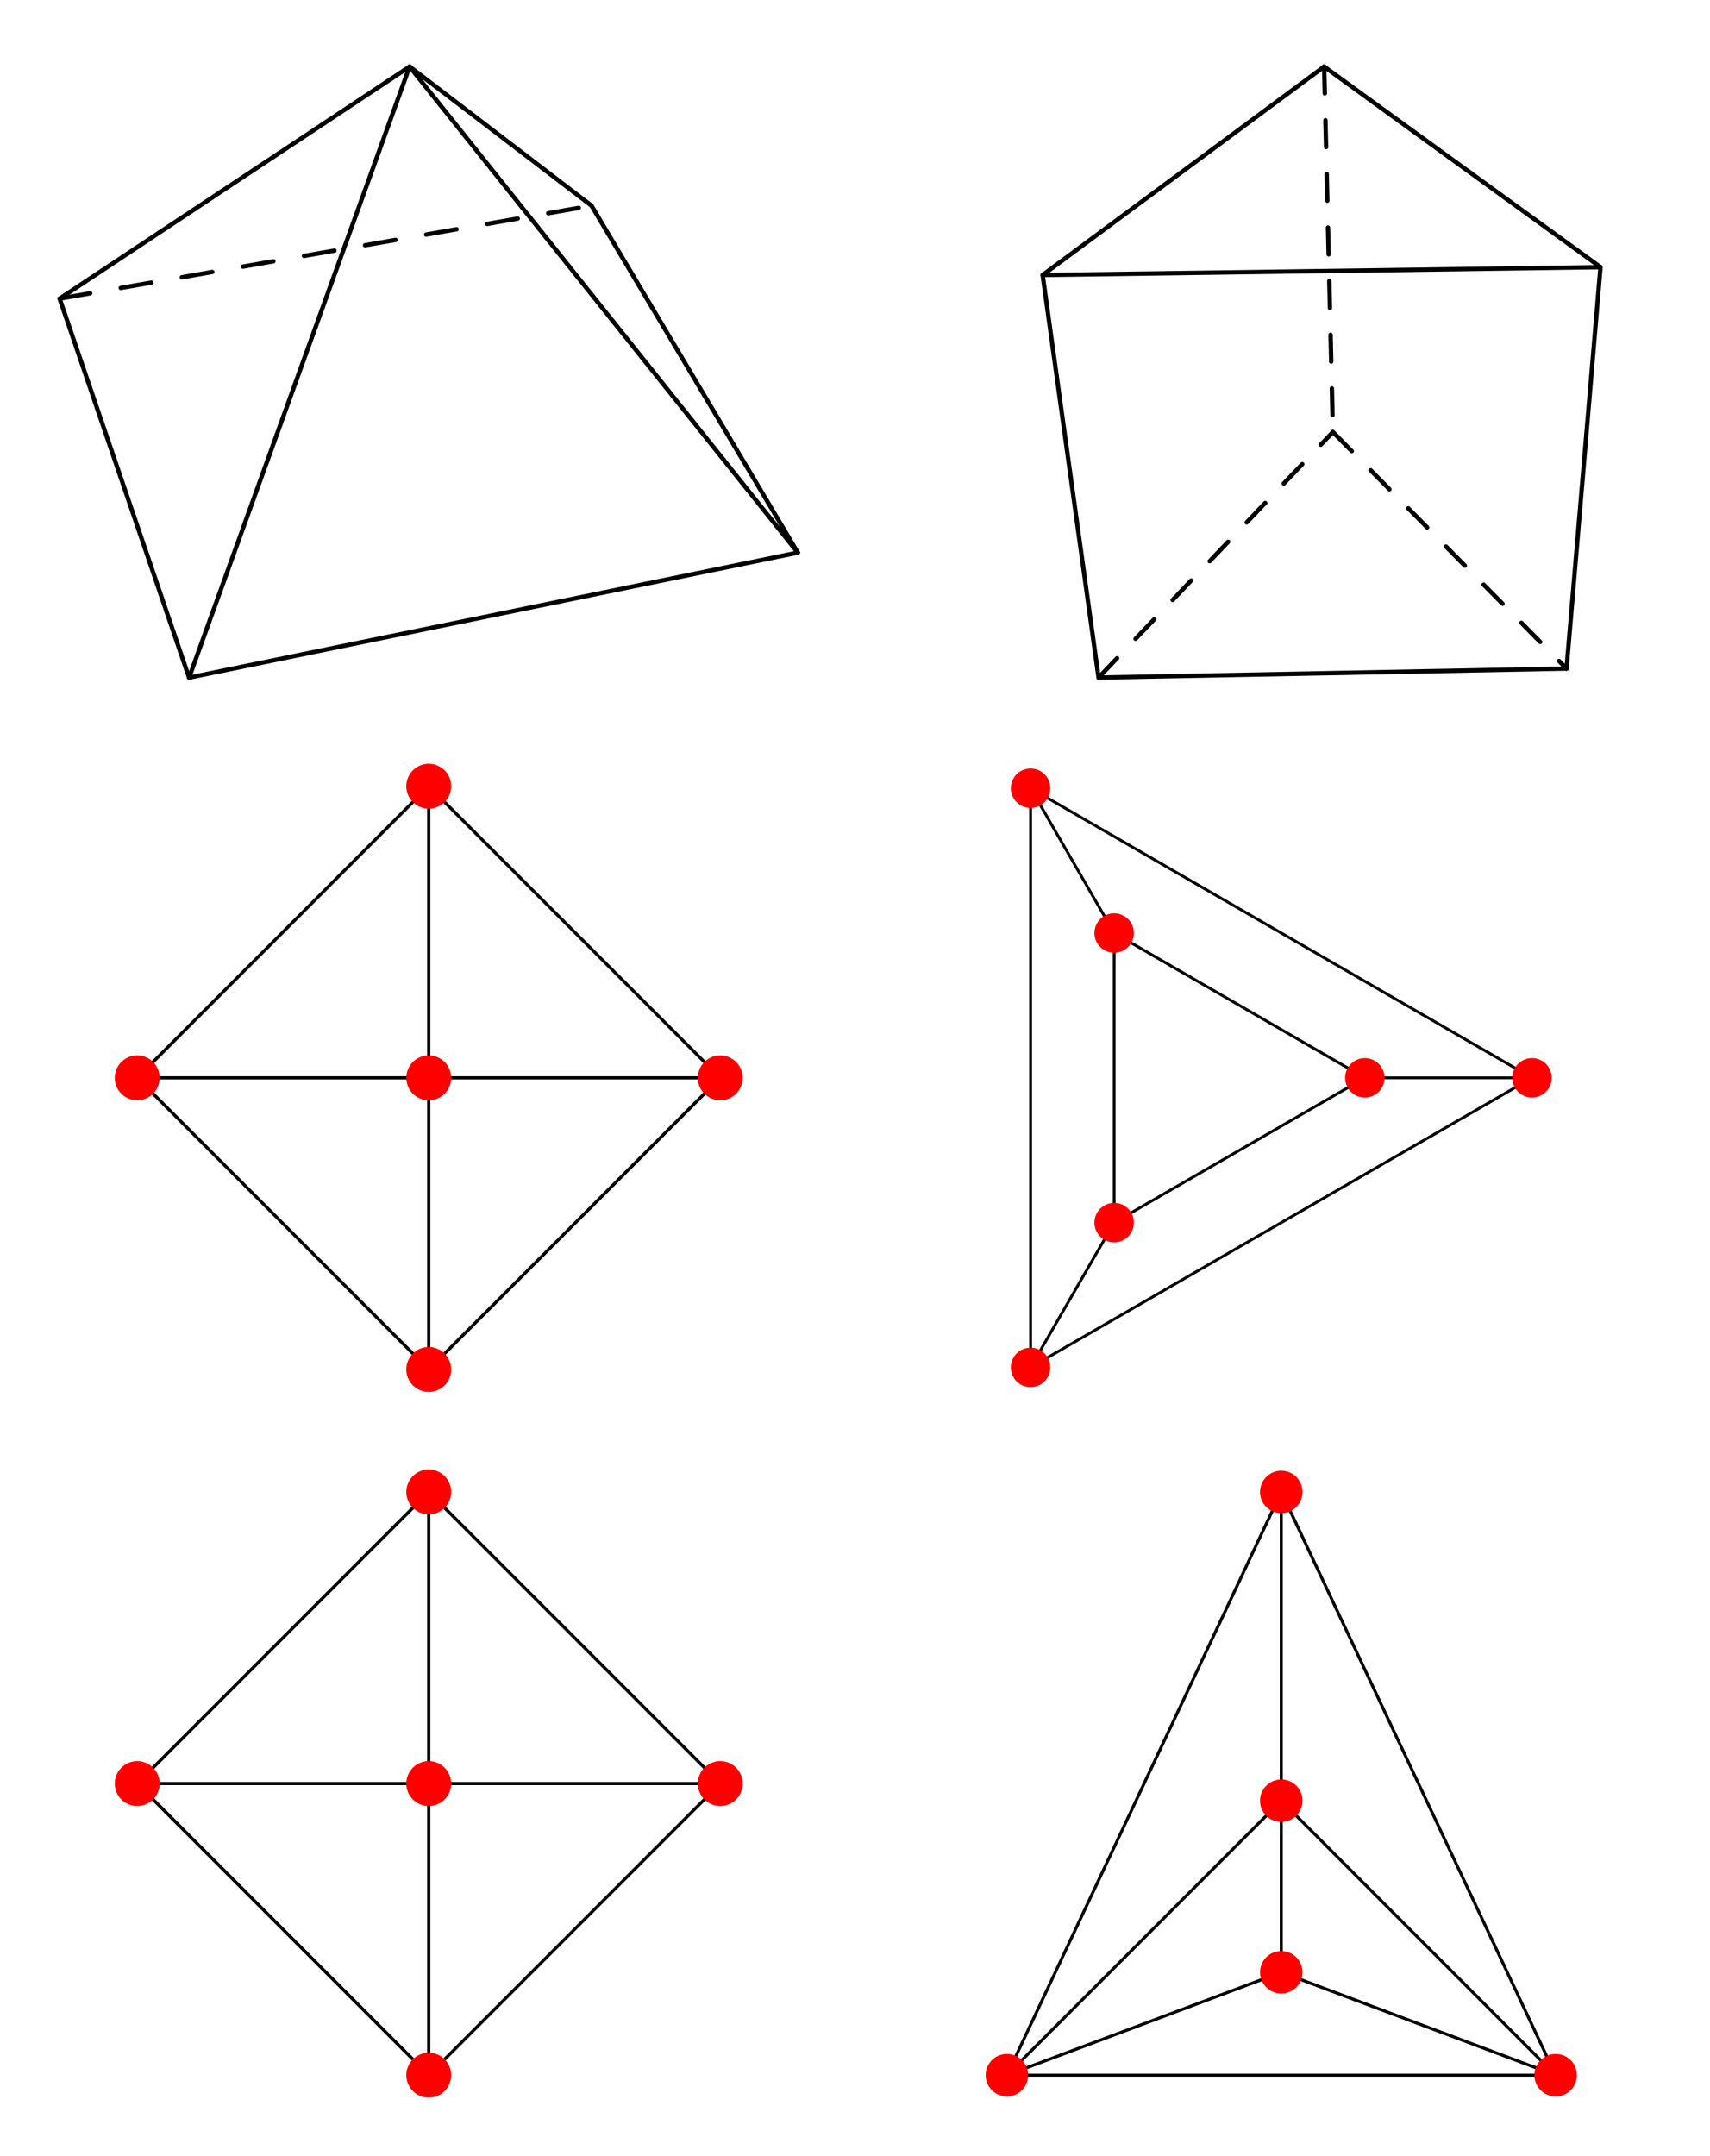 <?xml version="1.0" encoding="UTF-8"?>
<svg xmlns="http://www.w3.org/2000/svg" xmlns:xlink="http://www.w3.org/1999/xlink" width="196" height="247" viewBox="0 0 196 247">
<defs>
<clipPath id="clip-0">
<path clip-rule="nonzero" d="M 79 201 L 85.898 201 L 85.898 207 L 79 207 Z M 79 201 "/>
</clipPath>
<clipPath id="clip-1">
<path clip-rule="nonzero" d="M 112.07 235 L 118 235 L 118 241 L 112.07 241 Z M 112.07 235 "/>
</clipPath>
<clipPath id="clip-2">
<path clip-rule="nonzero" d="M 79 120 L 85.898 120 L 85.898 127 L 79 127 Z M 79 120 "/>
</clipPath>
</defs>
<path fill="none" stroke-width="3.676" stroke-linecap="round" stroke-linejoin="round" stroke="rgb(0%, 0%, 0%)" stroke-opacity="1" stroke-miterlimit="10" d="M 491.406 760.508 L 157.266 426.367 " transform="matrix(0.1, 0, 0, -0.1, 0, 247)"/>
<path fill="none" stroke-width="3.676" stroke-linecap="round" stroke-linejoin="round" stroke="rgb(0%, 0%, 0%)" stroke-opacity="1" stroke-miterlimit="10" d="M 491.406 760.508 L 825.547 426.367 " transform="matrix(0.1, 0, 0, -0.1, 0, 247)"/>
<path fill="none" stroke-width="3.676" stroke-linecap="round" stroke-linejoin="round" stroke="rgb(0%, 0%, 0%)" stroke-opacity="1" stroke-miterlimit="10" d="M 491.406 760.508 L 491.406 426.367 " transform="matrix(0.1, 0, 0, -0.1, 0, 247)"/>
<path fill="none" stroke-width="3.676" stroke-linecap="round" stroke-linejoin="round" stroke="rgb(0%, 0%, 0%)" stroke-opacity="1" stroke-miterlimit="10" d="M 157.266 426.367 L 491.406 92.227 " transform="matrix(0.1, 0, 0, -0.1, 0, 247)"/>
<path fill="none" stroke-width="3.676" stroke-linecap="round" stroke-linejoin="round" stroke="rgb(0%, 0%, 0%)" stroke-opacity="1" stroke-miterlimit="10" d="M 157.266 426.367 L 491.406 426.367 " transform="matrix(0.1, 0, 0, -0.1, 0, 247)"/>
<path fill="none" stroke-width="3.676" stroke-linecap="round" stroke-linejoin="round" stroke="rgb(0%, 0%, 0%)" stroke-opacity="1" stroke-miterlimit="10" d="M 491.406 92.227 L 825.547 426.367 " transform="matrix(0.1, 0, 0, -0.1, 0, 247)"/>
<path fill="none" stroke-width="3.676" stroke-linecap="round" stroke-linejoin="round" stroke="rgb(0%, 0%, 0%)" stroke-opacity="1" stroke-miterlimit="10" d="M 491.406 92.227 L 491.406 426.367 " transform="matrix(0.1, 0, 0, -0.1, 0, 247)"/>
<path fill="none" stroke-width="3.676" stroke-linecap="round" stroke-linejoin="round" stroke="rgb(0%, 0%, 0%)" stroke-opacity="1" stroke-miterlimit="10" d="M 825.547 426.367 L 491.406 426.367 " transform="matrix(0.1, 0, 0, -0.1, 0, 247)"/>
<path fill="none" stroke-width="51.458" stroke-linecap="round" stroke-linejoin="round" stroke="rgb(100%, 0%, 0%)" stroke-opacity="1" stroke-miterlimit="10" d="M 491.406 760.508 L 491.406 760.508 " transform="matrix(0.1, 0, 0, -0.1, 0, 247)"/>
<path fill="none" stroke-width="51.458" stroke-linecap="round" stroke-linejoin="round" stroke="rgb(100%, 0%, 0%)" stroke-opacity="1" stroke-miterlimit="10" d="M 157.266 426.367 L 157.266 426.367 " transform="matrix(0.1, 0, 0, -0.1, 0, 247)"/>
<path fill="none" stroke-width="51.458" stroke-linecap="round" stroke-linejoin="round" stroke="rgb(100%, 0%, 0%)" stroke-opacity="1" stroke-miterlimit="10" d="M 491.406 92.227 L 491.406 92.227 " transform="matrix(0.1, 0, 0, -0.1, 0, 247)"/>
<g clip-path="url(#clip-0)">
<path fill="none" stroke-width="51.458" stroke-linecap="round" stroke-linejoin="round" stroke="rgb(100%, 0%, 0%)" stroke-opacity="1" stroke-miterlimit="10" d="M 825.547 426.367 L 825.547 426.367 " transform="matrix(0.1, 0, 0, -0.1, 0, 247)"/>
</g>
<path fill="none" stroke-width="51.458" stroke-linecap="round" stroke-linejoin="round" stroke="rgb(100%, 0%, 0%)" stroke-opacity="1" stroke-miterlimit="10" d="M 491.406 426.367 L 491.406 426.367 " transform="matrix(0.1, 0, 0, -0.1, 0, 247)"/>
<path fill="none" stroke-width="3.479" stroke-linecap="round" stroke-linejoin="round" stroke="rgb(0%, 0%, 0%)" stroke-opacity="1" stroke-miterlimit="10" d="M 1468.594 760.508 L 1783.086 92.227 " transform="matrix(0.1, 0, 0, -0.1, 0, 247)"/>
<path fill="none" stroke-width="3.479" stroke-linecap="round" stroke-linejoin="round" stroke="rgb(0%, 0%, 0%)" stroke-opacity="1" stroke-miterlimit="10" d="M 1468.594 760.508 L 1154.102 92.227 " transform="matrix(0.1, 0, 0, -0.1, 0, 247)"/>
<path fill="none" stroke-width="3.479" stroke-linecap="round" stroke-linejoin="round" stroke="rgb(0%, 0%, 0%)" stroke-opacity="1" stroke-miterlimit="10" d="M 1468.594 760.508 L 1468.594 406.719 " transform="matrix(0.1, 0, 0, -0.1, 0, 247)"/>
<path fill="none" stroke-width="3.479" stroke-linecap="round" stroke-linejoin="round" stroke="rgb(0%, 0%, 0%)" stroke-opacity="1" stroke-miterlimit="10" d="M 1783.086 92.227 L 1154.102 92.227 " transform="matrix(0.1, 0, 0, -0.1, 0, 247)"/>
<path fill="none" stroke-width="3.479" stroke-linecap="round" stroke-linejoin="round" stroke="rgb(0%, 0%, 0%)" stroke-opacity="1" stroke-miterlimit="10" d="M 1783.086 92.227 L 1468.594 210.156 " transform="matrix(0.1, 0, 0, -0.1, 0, 247)"/>
<path fill="none" stroke-width="3.479" stroke-linecap="round" stroke-linejoin="round" stroke="rgb(0%, 0%, 0%)" stroke-opacity="1" stroke-miterlimit="10" d="M 1783.086 92.227 L 1468.594 406.719 " transform="matrix(0.1, 0, 0, -0.1, 0, 247)"/>
<path fill="none" stroke-width="3.479" stroke-linecap="round" stroke-linejoin="round" stroke="rgb(0%, 0%, 0%)" stroke-opacity="1" stroke-miterlimit="10" d="M 1154.102 92.227 L 1468.594 210.156 " transform="matrix(0.1, 0, 0, -0.1, 0, 247)"/>
<path fill="none" stroke-width="3.479" stroke-linecap="round" stroke-linejoin="round" stroke="rgb(0%, 0%, 0%)" stroke-opacity="1" stroke-miterlimit="10" d="M 1154.102 92.227 L 1468.594 406.719 " transform="matrix(0.1, 0, 0, -0.1, 0, 247)"/>
<path fill="none" stroke-width="3.479" stroke-linecap="round" stroke-linejoin="round" stroke="rgb(0%, 0%, 0%)" stroke-opacity="1" stroke-miterlimit="10" d="M 1468.594 210.156 L 1468.594 406.719 " transform="matrix(0.1, 0, 0, -0.1, 0, 247)"/>
<path fill="none" stroke-width="48.706" stroke-linecap="round" stroke-linejoin="round" stroke="rgb(100%, 0%, 0%)" stroke-opacity="1" stroke-miterlimit="10" d="M 1468.594 760.508 L 1468.594 760.508 " transform="matrix(0.1, 0, 0, -0.1, 0, 247)"/>
<path fill="none" stroke-width="48.706" stroke-linecap="round" stroke-linejoin="round" stroke="rgb(100%, 0%, 0%)" stroke-opacity="1" stroke-miterlimit="10" d="M 1783.086 92.227 L 1783.086 92.227 " transform="matrix(0.1, 0, 0, -0.1, 0, 247)"/>
<g clip-path="url(#clip-1)">
<path fill="none" stroke-width="48.706" stroke-linecap="round" stroke-linejoin="round" stroke="rgb(100%, 0%, 0%)" stroke-opacity="1" stroke-miterlimit="10" d="M 1154.102 92.227 L 1154.102 92.227 " transform="matrix(0.1, 0, 0, -0.1, 0, 247)"/>
</g>
<path fill="none" stroke-width="48.706" stroke-linecap="round" stroke-linejoin="round" stroke="rgb(100%, 0%, 0%)" stroke-opacity="1" stroke-miterlimit="10" d="M 1468.594 210.156 L 1468.594 210.156 " transform="matrix(0.1, 0, 0, -0.1, 0, 247)"/>
<path fill="none" stroke-width="48.706" stroke-linecap="round" stroke-linejoin="round" stroke="rgb(100%, 0%, 0%)" stroke-opacity="1" stroke-miterlimit="10" d="M 1468.594 406.719 L 1468.594 406.719 " transform="matrix(0.1, 0, 0, -0.1, 0, 247)"/>
<path fill="none" stroke-width="3.676" stroke-linecap="round" stroke-linejoin="round" stroke="rgb(0%, 0%, 0%)" stroke-opacity="1" stroke-miterlimit="10" d="M 491.406 1569.141 L 157.266 1235 " transform="matrix(0.1, 0, 0, -0.1, 0, 247)"/>
<path fill="none" stroke-width="3.676" stroke-linecap="round" stroke-linejoin="round" stroke="rgb(0%, 0%, 0%)" stroke-opacity="1" stroke-miterlimit="10" d="M 491.406 1569.141 L 825.547 1235 " transform="matrix(0.1, 0, 0, -0.1, 0, 247)"/>
<path fill="none" stroke-width="3.676" stroke-linecap="round" stroke-linejoin="round" stroke="rgb(0%, 0%, 0%)" stroke-opacity="1" stroke-miterlimit="10" d="M 491.406 1569.141 L 491.406 1235 " transform="matrix(0.1, 0, 0, -0.1, 0, 247)"/>
<path fill="none" stroke-width="3.676" stroke-linecap="round" stroke-linejoin="round" stroke="rgb(0%, 0%, 0%)" stroke-opacity="1" stroke-miterlimit="10" d="M 157.266 1235 L 491.406 900.859 " transform="matrix(0.1, 0, 0, -0.1, 0, 247)"/>
<path fill="none" stroke-width="3.676" stroke-linecap="round" stroke-linejoin="round" stroke="rgb(0%, 0%, 0%)" stroke-opacity="1" stroke-miterlimit="10" d="M 157.266 1235 L 491.406 1235 " transform="matrix(0.1, 0, 0, -0.1, 0, 247)"/>
<path fill="none" stroke-width="3.676" stroke-linecap="round" stroke-linejoin="round" stroke="rgb(0%, 0%, 0%)" stroke-opacity="1" stroke-miterlimit="10" d="M 491.406 900.859 L 825.547 1235 " transform="matrix(0.1, 0, 0, -0.1, 0, 247)"/>
<path fill="none" stroke-width="3.676" stroke-linecap="round" stroke-linejoin="round" stroke="rgb(0%, 0%, 0%)" stroke-opacity="1" stroke-miterlimit="10" d="M 491.406 900.859 L 491.406 1235 " transform="matrix(0.1, 0, 0, -0.1, 0, 247)"/>
<path fill="none" stroke-width="3.676" stroke-linecap="round" stroke-linejoin="round" stroke="rgb(0%, 0%, 0%)" stroke-opacity="1" stroke-miterlimit="10" d="M 825.547 1235 L 491.406 1235 " transform="matrix(0.1, 0, 0, -0.1, 0, 247)"/>
<path fill="none" stroke-width="51.458" stroke-linecap="round" stroke-linejoin="round" stroke="rgb(100%, 0%, 0%)" stroke-opacity="1" stroke-miterlimit="10" d="M 491.406 1569.141 L 491.406 1569.141 " transform="matrix(0.1, 0, 0, -0.1, 0, 247)"/>
<path fill="none" stroke-width="51.458" stroke-linecap="round" stroke-linejoin="round" stroke="rgb(100%, 0%, 0%)" stroke-opacity="1" stroke-miterlimit="10" d="M 157.266 1235 L 157.266 1235 " transform="matrix(0.1, 0, 0, -0.1, 0, 247)"/>
<path fill="none" stroke-width="51.458" stroke-linecap="round" stroke-linejoin="round" stroke="rgb(100%, 0%, 0%)" stroke-opacity="1" stroke-miterlimit="10" d="M 491.406 900.859 L 491.406 900.859 " transform="matrix(0.1, 0, 0, -0.1, 0, 247)"/>
<g clip-path="url(#clip-2)">
<path fill="none" stroke-width="51.458" stroke-linecap="round" stroke-linejoin="round" stroke="rgb(100%, 0%, 0%)" stroke-opacity="1" stroke-miterlimit="10" d="M 825.547 1235 L 825.547 1235 " transform="matrix(0.1, 0, 0, -0.1, 0, 247)"/>
</g>
<path fill="none" stroke-width="51.458" stroke-linecap="round" stroke-linejoin="round" stroke="rgb(100%, 0%, 0%)" stroke-opacity="1" stroke-miterlimit="10" d="M 491.406 1235 L 491.406 1235 " transform="matrix(0.1, 0, 0, -0.1, 0, 247)"/>
<path fill="none" stroke-width="3.231" stroke-linecap="round" stroke-linejoin="round" stroke="rgb(0%, 0%, 0%)" stroke-opacity="1" stroke-miterlimit="10" d="M 1277.031 1400.898 L 1277.031 1069.102 " transform="matrix(0.1, 0, 0, -0.1, 0, 247)"/>
<path fill="none" stroke-width="3.231" stroke-linecap="round" stroke-linejoin="round" stroke="rgb(0%, 0%, 0%)" stroke-opacity="1" stroke-miterlimit="10" d="M 1277.031 1400.898 L 1564.375 1235 " transform="matrix(0.1, 0, 0, -0.1, 0, 247)"/>
<path fill="none" stroke-width="3.231" stroke-linecap="round" stroke-linejoin="round" stroke="rgb(0%, 0%, 0%)" stroke-opacity="1" stroke-miterlimit="10" d="M 1277.031 1400.898 L 1181.25 1566.836 " transform="matrix(0.1, 0, 0, -0.1, 0, 247)"/>
<path fill="none" stroke-width="3.231" stroke-linecap="round" stroke-linejoin="round" stroke="rgb(0%, 0%, 0%)" stroke-opacity="1" stroke-miterlimit="10" d="M 1277.031 1069.102 L 1564.375 1235 " transform="matrix(0.1, 0, 0, -0.1, 0, 247)"/>
<path fill="none" stroke-width="3.231" stroke-linecap="round" stroke-linejoin="round" stroke="rgb(0%, 0%, 0%)" stroke-opacity="1" stroke-miterlimit="10" d="M 1277.031 1069.102 L 1181.25 903.203 " transform="matrix(0.1, 0, 0, -0.1, 0, 247)"/>
<path fill="none" stroke-width="3.231" stroke-linecap="round" stroke-linejoin="round" stroke="rgb(0%, 0%, 0%)" stroke-opacity="1" stroke-miterlimit="10" d="M 1564.375 1235 L 1755.938 1235 " transform="matrix(0.1, 0, 0, -0.1, 0, 247)"/>
<path fill="none" stroke-width="3.231" stroke-linecap="round" stroke-linejoin="round" stroke="rgb(0%, 0%, 0%)" stroke-opacity="1" stroke-miterlimit="10" d="M 1181.25 1566.836 L 1181.25 903.203 " transform="matrix(0.1, 0, 0, -0.1, 0, 247)"/>
<path fill="none" stroke-width="3.231" stroke-linecap="round" stroke-linejoin="round" stroke="rgb(0%, 0%, 0%)" stroke-opacity="1" stroke-miterlimit="10" d="M 1181.25 1566.836 L 1755.938 1235 " transform="matrix(0.1, 0, 0, -0.1, 0, 247)"/>
<path fill="none" stroke-width="3.231" stroke-linecap="round" stroke-linejoin="round" stroke="rgb(0%, 0%, 0%)" stroke-opacity="1" stroke-miterlimit="10" d="M 1181.25 903.203 L 1755.938 1235 " transform="matrix(0.1, 0, 0, -0.1, 0, 247)"/>
<path fill="none" stroke-width="45.235" stroke-linecap="round" stroke-linejoin="round" stroke="rgb(100%, 0%, 0%)" stroke-opacity="1" stroke-miterlimit="10" d="M 1277.031 1400.898 L 1277.031 1400.898 " transform="matrix(0.1, 0, 0, -0.1, 0, 247)"/>
<path fill="none" stroke-width="45.235" stroke-linecap="round" stroke-linejoin="round" stroke="rgb(100%, 0%, 0%)" stroke-opacity="1" stroke-miterlimit="10" d="M 1277.031 1069.102 L 1277.031 1069.102 " transform="matrix(0.1, 0, 0, -0.1, 0, 247)"/>
<path fill="none" stroke-width="45.235" stroke-linecap="round" stroke-linejoin="round" stroke="rgb(100%, 0%, 0%)" stroke-opacity="1" stroke-miterlimit="10" d="M 1564.375 1235 L 1564.375 1235 " transform="matrix(0.1, 0, 0, -0.1, 0, 247)"/>
<path fill="none" stroke-width="45.235" stroke-linecap="round" stroke-linejoin="round" stroke="rgb(100%, 0%, 0%)" stroke-opacity="1" stroke-miterlimit="10" d="M 1181.25 1566.836 L 1181.25 1566.836 " transform="matrix(0.1, 0, 0, -0.1, 0, 247)"/>
<path fill="none" stroke-width="45.235" stroke-linecap="round" stroke-linejoin="round" stroke="rgb(100%, 0%, 0%)" stroke-opacity="1" stroke-miterlimit="10" d="M 1181.25 903.203 L 1181.25 903.203 " transform="matrix(0.1, 0, 0, -0.1, 0, 247)"/>
<path fill="none" stroke-width="45.235" stroke-linecap="round" stroke-linejoin="round" stroke="rgb(100%, 0%, 0%)" stroke-opacity="1" stroke-miterlimit="10" d="M 1755.938 1235 L 1755.938 1235 " transform="matrix(0.1, 0, 0, -0.1, 0, 247)"/>
<path fill="none" stroke-width="5" stroke-linecap="round" stroke-linejoin="round" stroke="rgb(0%, 0%, 0%)" stroke-opacity="1" stroke-miterlimit="10" d="M 677.969 2234.336 L 914.414 1836.797 " transform="matrix(0.1, 0, 0, -0.1, 0, 247)"/>
<path fill="none" stroke-width="5" stroke-linecap="round" stroke-linejoin="round" stroke="rgb(0%, 0%, 0%)" stroke-opacity="1" stroke-miterlimit="10" d="M 469.453 2393.672 L 914.414 1836.797 " transform="matrix(0.1, 0, 0, -0.1, 0, 247)"/>
<path fill="none" stroke-width="5" stroke-linecap="round" stroke-linejoin="round" stroke="rgb(0%, 0%, 0%)" stroke-opacity="1" stroke-miterlimit="10" d="M 216.719 1693.555 L 469.453 2393.672 " transform="matrix(0.1, 0, 0, -0.1, 0, 247)"/>
<path fill="none" stroke-width="5" stroke-linecap="round" stroke-linejoin="round" stroke="rgb(0%, 0%, 0%)" stroke-opacity="1" stroke-miterlimit="10" d="M 216.719 1693.555 L 914.414 1836.797 " transform="matrix(0.1, 0, 0, -0.1, 0, 247)"/>
<path fill="none" stroke-width="5" stroke-linecap="round" stroke-linejoin="round" stroke="rgb(0%, 0%, 0%)" stroke-opacity="1" stroke-miterlimit="10" d="M 68.359 2127.812 L 216.719 1693.555 " transform="matrix(0.1, 0, 0, -0.1, 0, 247)"/>
<path fill="none" stroke-width="5" stroke-linecap="round" stroke-linejoin="round" stroke="rgb(0%, 0%, 0%)" stroke-opacity="1" stroke-miterlimit="10" d="M 68.359 2127.812 L 469.453 2393.672 " transform="matrix(0.1, 0, 0, -0.1, 0, 247)"/>
<path fill="none" stroke-width="5" stroke-linecap="round" stroke-linejoin="round" stroke="rgb(0%, 0%, 0%)" stroke-opacity="1" stroke-miterlimit="10" d="M 469.453 2393.672 L 677.969 2234.336 " transform="matrix(0.1, 0, 0, -0.1, 0, 247)"/>
<path fill="none" stroke-width="5" stroke-linecap="round" stroke-linejoin="round" stroke="rgb(0%, 0%, 0%)" stroke-opacity="1" stroke-dasharray="35.534 35.534" stroke-miterlimit="10" d="M 68.359 2127.812 L 677.969 2234.336 " transform="matrix(0.1, 0, 0, -0.1, 0, 247)"/>
<path fill="none" stroke-width="5" stroke-linecap="round" stroke-linejoin="round" stroke="rgb(0%, 0%, 0%)" stroke-opacity="1" stroke-miterlimit="10" d="M 1795.586 1703.906 L 1834.492 2163.906 " transform="matrix(0.1, 0, 0, -0.1, 0, 247)"/>
<path fill="none" stroke-width="5" stroke-linecap="round" stroke-linejoin="round" stroke="rgb(0%, 0%, 0%)" stroke-opacity="1" stroke-miterlimit="10" d="M 1259.18 1693.594 L 1795.586 1703.906 " transform="matrix(0.1, 0, 0, -0.1, 0, 247)"/>
<path fill="none" stroke-width="5" stroke-linecap="round" stroke-linejoin="round" stroke="rgb(0%, 0%, 0%)" stroke-opacity="1" stroke-miterlimit="10" d="M 1195.078 2154.883 L 1259.18 1693.594 " transform="matrix(0.1, 0, 0, -0.1, 0, 247)"/>
<path fill="none" stroke-width="5" stroke-linecap="round" stroke-linejoin="round" stroke="rgb(0%, 0%, 0%)" stroke-opacity="1" stroke-miterlimit="10" d="M 1195.078 2154.883 L 1834.492 2163.906 " transform="matrix(0.1, 0, 0, -0.1, 0, 247)"/>
<path fill="none" stroke-width="5" stroke-linecap="round" stroke-linejoin="round" stroke="rgb(0%, 0%, 0%)" stroke-opacity="1" stroke-miterlimit="10" d="M 1195.078 2154.883 L 1517.734 2393.672 " transform="matrix(0.1, 0, 0, -0.1, 0, 247)"/>
<path fill="none" stroke-width="5" stroke-linecap="round" stroke-linejoin="round" stroke="rgb(0%, 0%, 0%)" stroke-opacity="1" stroke-miterlimit="10" d="M 1517.734 2393.672 L 1834.492 2163.906 " transform="matrix(0.1, 0, 0, -0.1, 0, 247)"/>
<path fill="none" stroke-width="5" stroke-linecap="round" stroke-linejoin="round" stroke="rgb(0%, 0%, 0%)" stroke-opacity="1" stroke-dasharray="30.735 30.735" stroke-miterlimit="10" d="M 1259.18 1693.594 L 1527.773 1974.961 " transform="matrix(0.1, 0, 0, -0.1, 0, 247)"/>
<path fill="none" stroke-width="5" stroke-linecap="round" stroke-linejoin="round" stroke="rgb(0%, 0%, 0%)" stroke-opacity="1" stroke-dasharray="30.735 30.735" stroke-miterlimit="10" d="M 1517.734 2393.672 L 1527.773 1974.961 " transform="matrix(0.1, 0, 0, -0.1, 0, 247)"/>
<path fill="none" stroke-width="5" stroke-linecap="round" stroke-linejoin="round" stroke="rgb(0%, 0%, 0%)" stroke-opacity="1" stroke-dasharray="30.735 30.735" stroke-miterlimit="10" d="M 1527.773 1974.961 L 1795.586 1703.906 " transform="matrix(0.1, 0, 0, -0.1, 0, 247)"/>
</svg>
